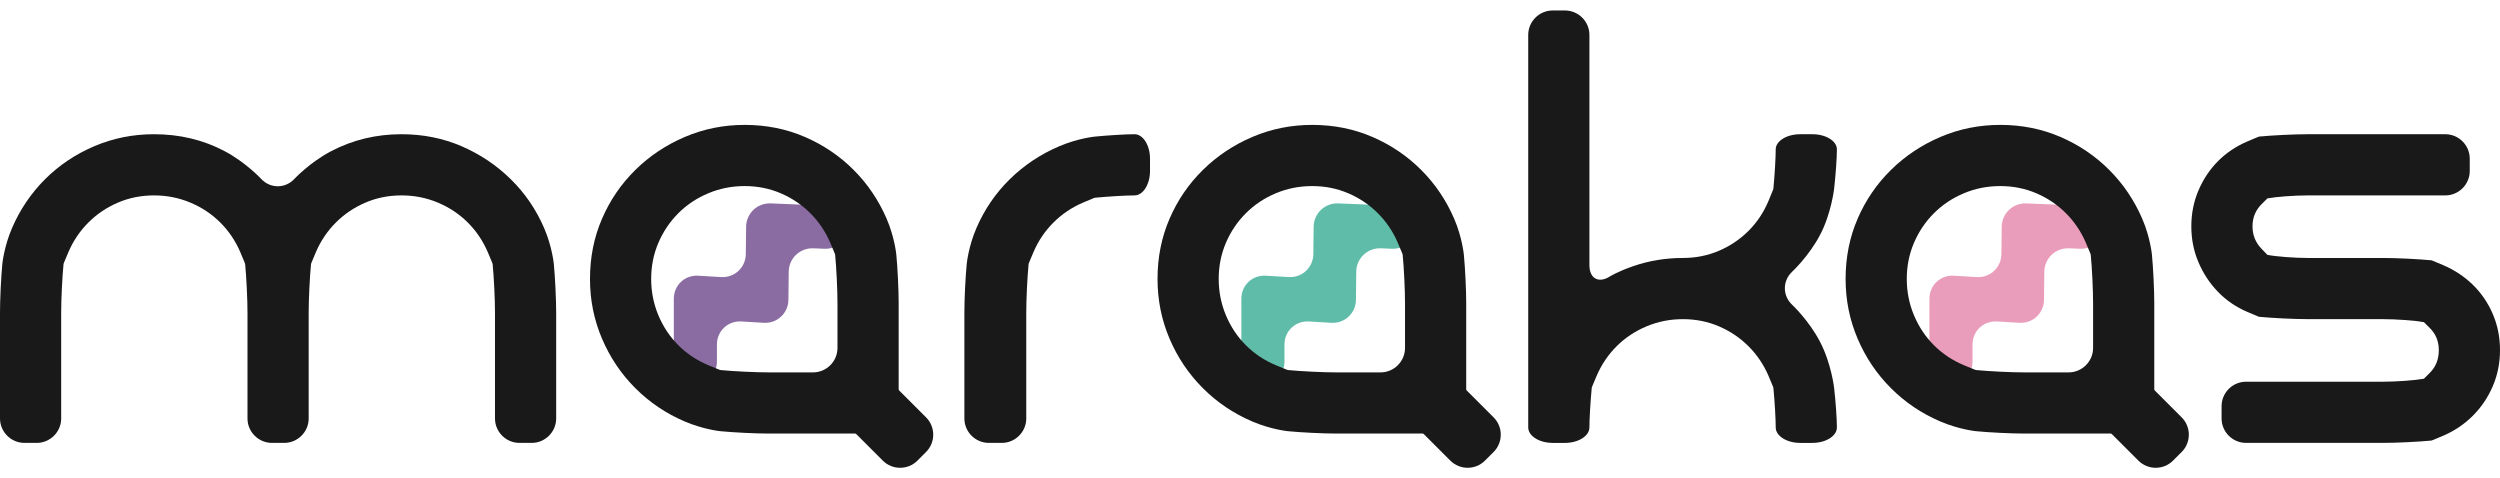 <svg viewBox="0 0 230 44" fill="none" xmlns="http://www.w3.org/2000/svg">
    <path fill-rule="evenodd" clip-rule="evenodd" d="M181.473 33.227C181.473 34.464 180.581 35.475 179.49 35.475C178.399 35.475 177.507 34.464 177.507 33.227V27.481C177.507 26.244 178.517 25.292 179.752 25.365L181.86 25.491C183.095 25.564 184.116 24.613 184.129 23.376L184.157 20.866C184.171 19.629 185.193 18.66 186.429 18.711L191.492 18.922C192.727 18.973 193.701 19.907 193.656 20.997C193.611 22.087 192.562 22.936 191.327 22.885L190.35 22.844C189.114 22.793 188.092 23.762 188.078 24.999L188.049 27.583C188.036 28.819 187.014 29.77 185.78 29.698L183.718 29.575C182.483 29.502 181.473 30.453 181.473 31.69V33.227Z" fill="#EA9DBB"/>
    <path fill-rule="evenodd" clip-rule="evenodd" d="M118.171 33.227C118.171 34.464 117.278 35.475 116.188 35.475C115.097 35.475 114.205 34.464 114.205 33.227V27.481C114.205 26.244 115.215 25.292 116.45 25.365L118.558 25.491C119.792 25.564 120.814 24.613 120.827 23.376L120.855 20.866C120.869 19.629 121.891 18.66 123.127 18.711L128.189 18.922C129.425 18.973 130.399 19.907 130.354 20.997C130.308 22.087 129.26 22.936 128.024 22.885L127.047 22.844C125.812 22.793 124.79 23.762 124.776 24.999L124.747 27.583C124.733 28.819 123.712 29.77 122.478 29.698L120.415 29.575C119.181 29.502 118.171 30.453 118.171 31.69V33.227Z" fill="#5EBCA9"/>
    <path fill-rule="evenodd" clip-rule="evenodd" d="M65.957 33.227C65.957 34.464 65.065 35.475 63.975 35.475C62.884 35.475 61.991 34.464 61.991 33.227V27.481C61.991 26.244 63.001 25.292 64.236 25.365L66.344 25.491C67.579 25.564 68.6 24.613 68.614 23.376L68.642 20.866C68.656 19.629 69.678 18.66 70.913 18.711L75.977 18.922C77.212 18.973 78.186 19.907 78.141 20.997C78.095 22.087 77.047 22.936 75.812 22.885L74.834 22.844C73.598 22.793 72.576 23.762 72.562 24.999L72.534 27.583C72.52 28.819 71.499 29.77 70.264 29.698L68.202 29.575C66.968 29.502 65.957 30.453 65.957 31.69V33.227Z" fill="#8A6CA2"/>
    <path fill-rule="evenodd" clip-rule="evenodd" d="M36.937 12.348C38.918 12.348 40.763 12.718 42.471 13.455C44.179 14.194 45.685 15.205 46.993 16.491C48.3 17.778 49.323 19.273 50.061 20.982C50.798 22.689 50.952 24.278 50.952 24.278C51.07 25.508 51.168 27.527 51.168 28.764V38.498C51.168 39.735 50.156 40.746 48.919 40.746H47.787C46.55 40.746 45.539 39.735 45.539 38.498V28.764C45.539 27.527 45.441 25.508 45.322 24.278C45.322 24.278 45.318 24.229 44.874 23.195C44.431 22.162 43.82 21.257 43.041 20.476C42.259 19.696 41.342 19.084 40.289 18.642C39.234 18.198 38.117 17.977 36.937 17.977C35.756 17.977 34.649 18.198 33.616 18.642C32.582 19.084 31.677 19.696 30.896 20.476C30.116 21.257 29.505 22.162 29.063 23.195C28.62 24.229 28.615 24.278 28.615 24.278C28.496 25.508 28.398 27.527 28.398 28.764V38.498C28.398 39.735 27.387 40.746 26.15 40.746H25.017C23.781 40.746 22.769 39.735 22.769 38.498V28.764C22.769 27.527 22.672 25.508 22.552 24.278C22.552 24.278 22.548 24.229 22.105 23.195C21.662 22.162 21.051 21.257 20.271 20.476C19.49 19.696 18.573 19.084 17.52 18.642C16.465 18.198 15.347 17.977 14.168 17.977C12.986 17.977 11.88 18.198 10.847 18.642C9.813 19.084 8.907 19.696 8.127 20.476C7.347 21.257 6.736 22.162 6.293 23.195C5.85 24.229 5.846 24.278 5.846 24.278C5.726 25.508 5.629 27.527 5.629 28.764V38.498C5.629 39.735 4.617 40.746 3.38 40.746H2.248C1.012 40.746 0 39.735 0 38.498V28.764C0 27.527 0.097 25.508 0.215 24.278C0.215 24.278 0.368 22.689 1.106 20.982C1.844 19.273 2.856 17.778 4.143 16.491C5.428 15.205 6.935 14.194 8.665 13.455C10.393 12.718 12.227 12.348 14.168 12.348C16.528 12.348 18.69 12.865 20.65 13.898C22.611 14.932 24.024 16.455 24.024 16.455C24.864 17.362 26.241 17.363 27.084 16.458C27.084 16.458 28.503 14.932 30.485 13.898C32.467 12.865 34.617 12.348 36.937 12.348Z" fill="#1A1919"/>
    <path fill-rule="evenodd" clip-rule="evenodd" d="M104.377 12.348C105.16 12.348 105.801 13.36 105.801 14.597V15.729C105.801 16.965 105.16 17.977 104.377 17.977C103.595 17.977 101.947 18.074 100.716 18.194C100.716 18.194 100.666 18.198 99.634 18.642C98.6 19.084 97.694 19.696 96.914 20.476C96.133 21.257 95.522 22.162 95.08 23.195C94.637 24.229 94.632 24.278 94.632 24.278C94.513 25.508 94.416 27.527 94.416 28.764V38.498C94.416 39.735 93.404 40.746 92.167 40.746H90.972C89.735 40.746 88.723 39.735 88.723 38.498V28.764C88.723 27.527 88.82 25.508 88.939 24.278C88.939 24.278 89.092 22.689 89.83 20.982C90.567 19.273 91.59 17.778 92.898 16.491C94.204 15.205 95.722 14.194 97.451 13.455C99.18 12.718 100.716 12.568 100.716 12.568C101.947 12.447 103.595 12.348 104.377 12.348Z" fill="#1A1919"/>
    <path fill-rule="evenodd" clip-rule="evenodd" d="M167.445 21.614C166.412 23.575 164.889 24.987 164.889 24.987C163.981 25.828 163.98 27.205 164.886 28.047C164.886 28.047 166.412 29.468 167.445 31.449C168.478 33.432 168.737 35.667 168.737 35.667C168.879 36.895 168.995 38.541 168.995 39.324C168.995 40.107 167.983 40.747 166.746 40.747H165.615C164.378 40.747 163.366 40.107 163.366 39.324C163.366 38.541 163.269 36.893 163.15 35.663C163.15 35.663 163.145 35.614 162.702 34.58C162.259 33.547 161.648 32.641 160.868 31.861C160.087 31.081 159.181 30.469 158.148 30.026C157.115 29.583 156.007 29.362 154.827 29.362C153.647 29.362 152.529 29.583 151.475 30.026C150.421 30.469 149.504 31.081 148.724 31.861C147.943 32.641 147.333 33.547 146.89 34.58C146.447 35.614 146.442 35.663 146.442 35.663C146.323 36.893 146.226 38.541 146.226 39.324C146.226 40.107 145.214 40.747 143.977 40.747H142.845C141.608 40.747 140.597 40.107 140.597 39.324V35.652V3.212C140.597 1.976 141.608 0.964 142.845 0.964H143.977C145.214 0.964 146.226 1.976 146.226 3.212V24.394C146.226 25.63 147.077 26.096 148.119 25.428C148.119 25.428 148.787 24.998 150.242 24.492C151.697 23.986 153.225 23.733 154.827 23.733C156.007 23.733 157.115 23.512 158.148 23.069C159.181 22.627 160.087 22.015 160.868 21.234C161.648 20.455 162.259 19.538 162.702 18.484C163.145 17.43 163.151 17.369 163.151 17.369C163.269 16.138 163.366 14.505 163.366 13.74C163.366 12.975 164.378 12.349 165.615 12.349H166.746C167.983 12.349 168.995 12.975 168.995 13.74C168.995 14.505 168.88 16.137 168.74 17.365C168.74 17.365 168.478 19.653 167.445 21.614Z" fill="#1A1919"/>
    <path fill-rule="evenodd" clip-rule="evenodd" d="M224.969 12.348C226.206 12.348 227.217 13.36 227.217 14.597V15.729C227.217 16.965 226.206 17.977 224.969 17.977H212.326C211.089 17.977 209.413 18.101 208.601 18.252L208.053 18.8C207.505 19.348 207.231 20.023 207.231 20.824C207.231 21.625 207.505 22.309 208.053 22.879L208.601 23.448C209.413 23.605 211.089 23.733 212.326 23.733H219.213C220.45 23.733 222.469 23.83 223.7 23.949C223.7 23.949 223.748 23.954 224.782 24.397C225.815 24.84 226.721 25.44 227.502 26.2C228.282 26.959 228.893 27.855 229.336 28.888C229.779 29.922 230 31.028 230 32.209C230 33.389 229.779 34.496 229.336 35.528C228.893 36.563 228.282 37.469 227.502 38.248C226.721 39.029 225.815 39.639 224.782 40.083C223.748 40.526 223.7 40.531 223.7 40.531C222.469 40.649 220.45 40.746 219.213 40.746H206.633C205.397 40.746 204.385 39.735 204.385 38.498V37.367C204.385 36.13 205.397 35.118 206.633 35.118H219.213C220.45 35.118 222.154 34.995 223 34.844L223.549 34.295C224.097 33.748 224.371 33.052 224.371 32.209C224.371 31.407 224.097 30.733 223.549 30.184L223 29.637C222.154 29.485 220.45 29.361 219.213 29.361H212.326C211.089 29.361 209.07 29.264 207.839 29.146C207.839 29.146 207.789 29.141 206.757 28.698C205.723 28.256 204.827 27.645 204.068 26.863C203.309 26.084 202.709 25.178 202.266 24.144C201.823 23.111 201.602 22.004 201.602 20.824C201.602 19.643 201.823 18.537 202.266 17.503C202.709 16.471 203.309 15.574 204.068 14.815C204.827 14.056 205.723 13.455 206.757 13.012C207.789 12.569 207.839 12.564 207.839 12.564C209.07 12.445 211.089 12.348 212.326 12.348H224.969Z" fill="#1A1919"/>
    <path fill-rule="evenodd" clip-rule="evenodd" d="M184.026 11.49C186.007 11.49 187.852 11.86 189.56 12.597C191.268 13.335 192.763 14.347 194.05 15.633C195.336 16.919 196.348 18.416 197.086 20.123C197.824 21.831 197.977 23.419 197.977 23.419C198.096 24.65 198.193 26.669 198.193 27.906V37.639C198.193 38.876 197.181 39.888 195.945 39.888H186.274C185.037 39.888 183.018 39.79 181.788 39.67C181.788 39.67 180.252 39.519 178.523 38.781C176.794 38.044 175.276 37.021 173.969 35.714C172.661 34.407 171.639 32.889 170.901 31.16C170.163 29.431 169.795 27.598 169.795 25.657C169.795 23.676 170.163 21.831 170.901 20.123C171.639 18.416 172.661 16.919 173.969 15.633C175.276 14.347 176.794 13.335 178.523 12.597C180.252 11.86 182.085 11.49 184.026 11.49ZM190.316 34.26C191.552 34.26 192.564 33.248 192.564 32.011V27.906C192.564 26.669 192.467 24.65 192.347 23.419C192.347 23.419 192.343 23.37 191.9 22.337C191.457 21.304 190.846 20.398 190.066 19.617C189.285 18.837 188.379 18.225 187.346 17.783C186.312 17.34 185.206 17.119 184.026 17.119C182.844 17.119 181.727 17.34 180.673 17.783C179.619 18.225 178.702 18.837 177.922 19.617C177.141 20.398 176.531 21.304 176.088 22.337C175.645 23.37 175.424 24.478 175.424 25.657C175.424 26.839 175.645 27.956 176.088 29.01C176.531 30.064 177.141 30.981 177.922 31.761C178.702 32.541 179.619 33.153 180.673 33.595C181.727 34.038 181.788 34.044 181.788 34.044C183.018 34.163 185.037 34.26 186.274 34.26H190.316Z" fill="#1A1919"/>
    <path fill-rule="evenodd" clip-rule="evenodd" d="M200.717 41.58C201.591 40.705 201.591 39.274 200.717 38.4L197.048 34.732C196.174 33.857 194.743 33.857 193.869 34.732L193.068 35.532C192.194 36.407 192.194 37.838 193.068 38.712L196.736 42.38C197.611 43.255 199.042 43.255 199.916 42.38L200.717 41.58Z" fill="#1A1919"/>
    <path fill-rule="evenodd" clip-rule="evenodd" d="M120.723 11.49C122.705 11.49 124.55 11.86 126.258 12.597C127.965 13.335 129.461 14.347 130.748 15.633C132.034 16.919 133.046 18.416 133.784 20.123C134.521 21.831 134.674 23.419 134.674 23.419C134.794 24.65 134.891 26.669 134.891 27.906V37.639C134.891 38.876 133.879 39.888 132.642 39.888H122.971C121.735 39.888 119.716 39.79 118.485 39.67C118.485 39.67 116.949 39.519 115.221 38.781C113.491 38.044 111.973 37.021 110.667 35.714C109.359 34.407 108.336 32.889 107.599 31.16C106.861 29.431 106.492 27.598 106.492 25.657C106.492 23.676 106.861 21.831 107.599 20.123C108.336 18.416 109.359 16.919 110.667 15.633C111.973 14.347 113.491 13.335 115.221 12.597C116.949 11.86 118.783 11.49 120.723 11.49ZM127.013 34.26C128.249 34.26 129.262 33.248 129.262 32.011V27.906C129.262 26.669 129.164 24.65 129.045 23.419C129.045 23.419 129.04 23.37 128.598 22.337C128.155 21.304 127.543 20.398 126.763 19.617C125.982 18.837 125.077 18.225 124.044 17.783C123.01 17.34 121.903 17.119 120.723 17.119C119.542 17.119 118.424 17.34 117.371 17.783C116.316 18.225 115.399 18.837 114.62 19.617C113.839 20.398 113.228 21.304 112.785 22.337C112.343 23.37 112.121 24.478 112.121 25.657C112.121 26.839 112.343 27.956 112.785 29.01C113.228 30.064 113.839 30.981 114.62 31.761C115.399 32.541 116.316 33.153 117.371 33.595C118.424 34.038 118.485 34.044 118.485 34.044C119.716 34.163 121.735 34.26 122.971 34.26H127.013Z" fill="#1A1919"/>
    <path fill-rule="evenodd" clip-rule="evenodd" d="M137.415 41.58C138.289 40.705 138.289 39.274 137.415 38.4L133.746 34.732C132.872 33.857 131.441 33.857 130.567 34.732L129.766 35.532C128.891 36.407 128.891 37.838 129.766 38.712L133.434 42.38C134.309 43.255 135.74 43.255 136.614 42.38L137.415 41.58Z" fill="#1A1919"/>
    <path fill-rule="evenodd" clip-rule="evenodd" d="M68.51 11.49C70.491 11.49 72.336 11.86 74.044 12.597C75.752 13.335 77.248 14.347 78.535 15.633C79.821 16.919 80.832 18.416 81.571 20.123C82.308 21.831 82.461 23.419 82.461 23.419C82.581 24.65 82.677 26.669 82.677 27.906V37.639C82.677 38.876 81.666 39.888 80.429 39.888H70.758C69.522 39.888 67.503 39.79 66.272 39.67C66.272 39.67 64.736 39.519 63.007 38.781C61.278 38.044 59.76 37.021 58.453 35.714C57.146 34.407 56.123 32.889 55.386 31.16C54.648 29.431 54.279 27.598 54.279 25.657C54.279 23.676 54.648 21.831 55.386 20.123C56.123 18.416 57.146 16.919 58.453 15.633C59.76 14.347 61.278 13.335 63.007 12.597C64.736 11.86 66.57 11.49 68.51 11.49ZM74.8 34.26C76.036 34.26 77.048 33.248 77.048 32.011V27.906C77.048 26.669 76.951 24.65 76.832 23.419C76.832 23.419 76.827 23.37 76.385 22.337C75.942 21.304 75.33 20.398 74.55 19.617C73.769 18.837 72.863 18.225 71.831 17.783C70.797 17.34 69.69 17.119 68.51 17.119C67.329 17.119 66.211 17.34 65.158 17.783C64.103 18.225 63.186 18.837 62.407 19.617C61.626 20.398 61.015 21.304 60.572 22.337C60.13 23.37 59.908 24.478 59.908 25.657C59.908 26.839 60.13 27.956 60.572 29.01C61.015 30.064 61.626 30.981 62.407 31.761C63.186 32.541 64.103 33.153 65.158 33.595C66.211 34.038 66.272 34.044 66.272 34.044C67.503 34.163 69.522 34.26 70.758 34.26H74.8Z" fill="#1A1919"/>
    <path fill-rule="evenodd" clip-rule="evenodd" d="M85.201 41.58C86.076 40.705 86.076 39.274 85.201 38.4L81.533 34.732C80.659 33.857 79.228 33.857 78.353 34.732L77.553 35.532C76.678 36.407 76.678 37.838 77.553 38.712L81.221 42.38C82.096 43.255 83.526 43.255 84.401 42.38L85.201 41.58Z" fill="#1A1919"/>
</svg>
